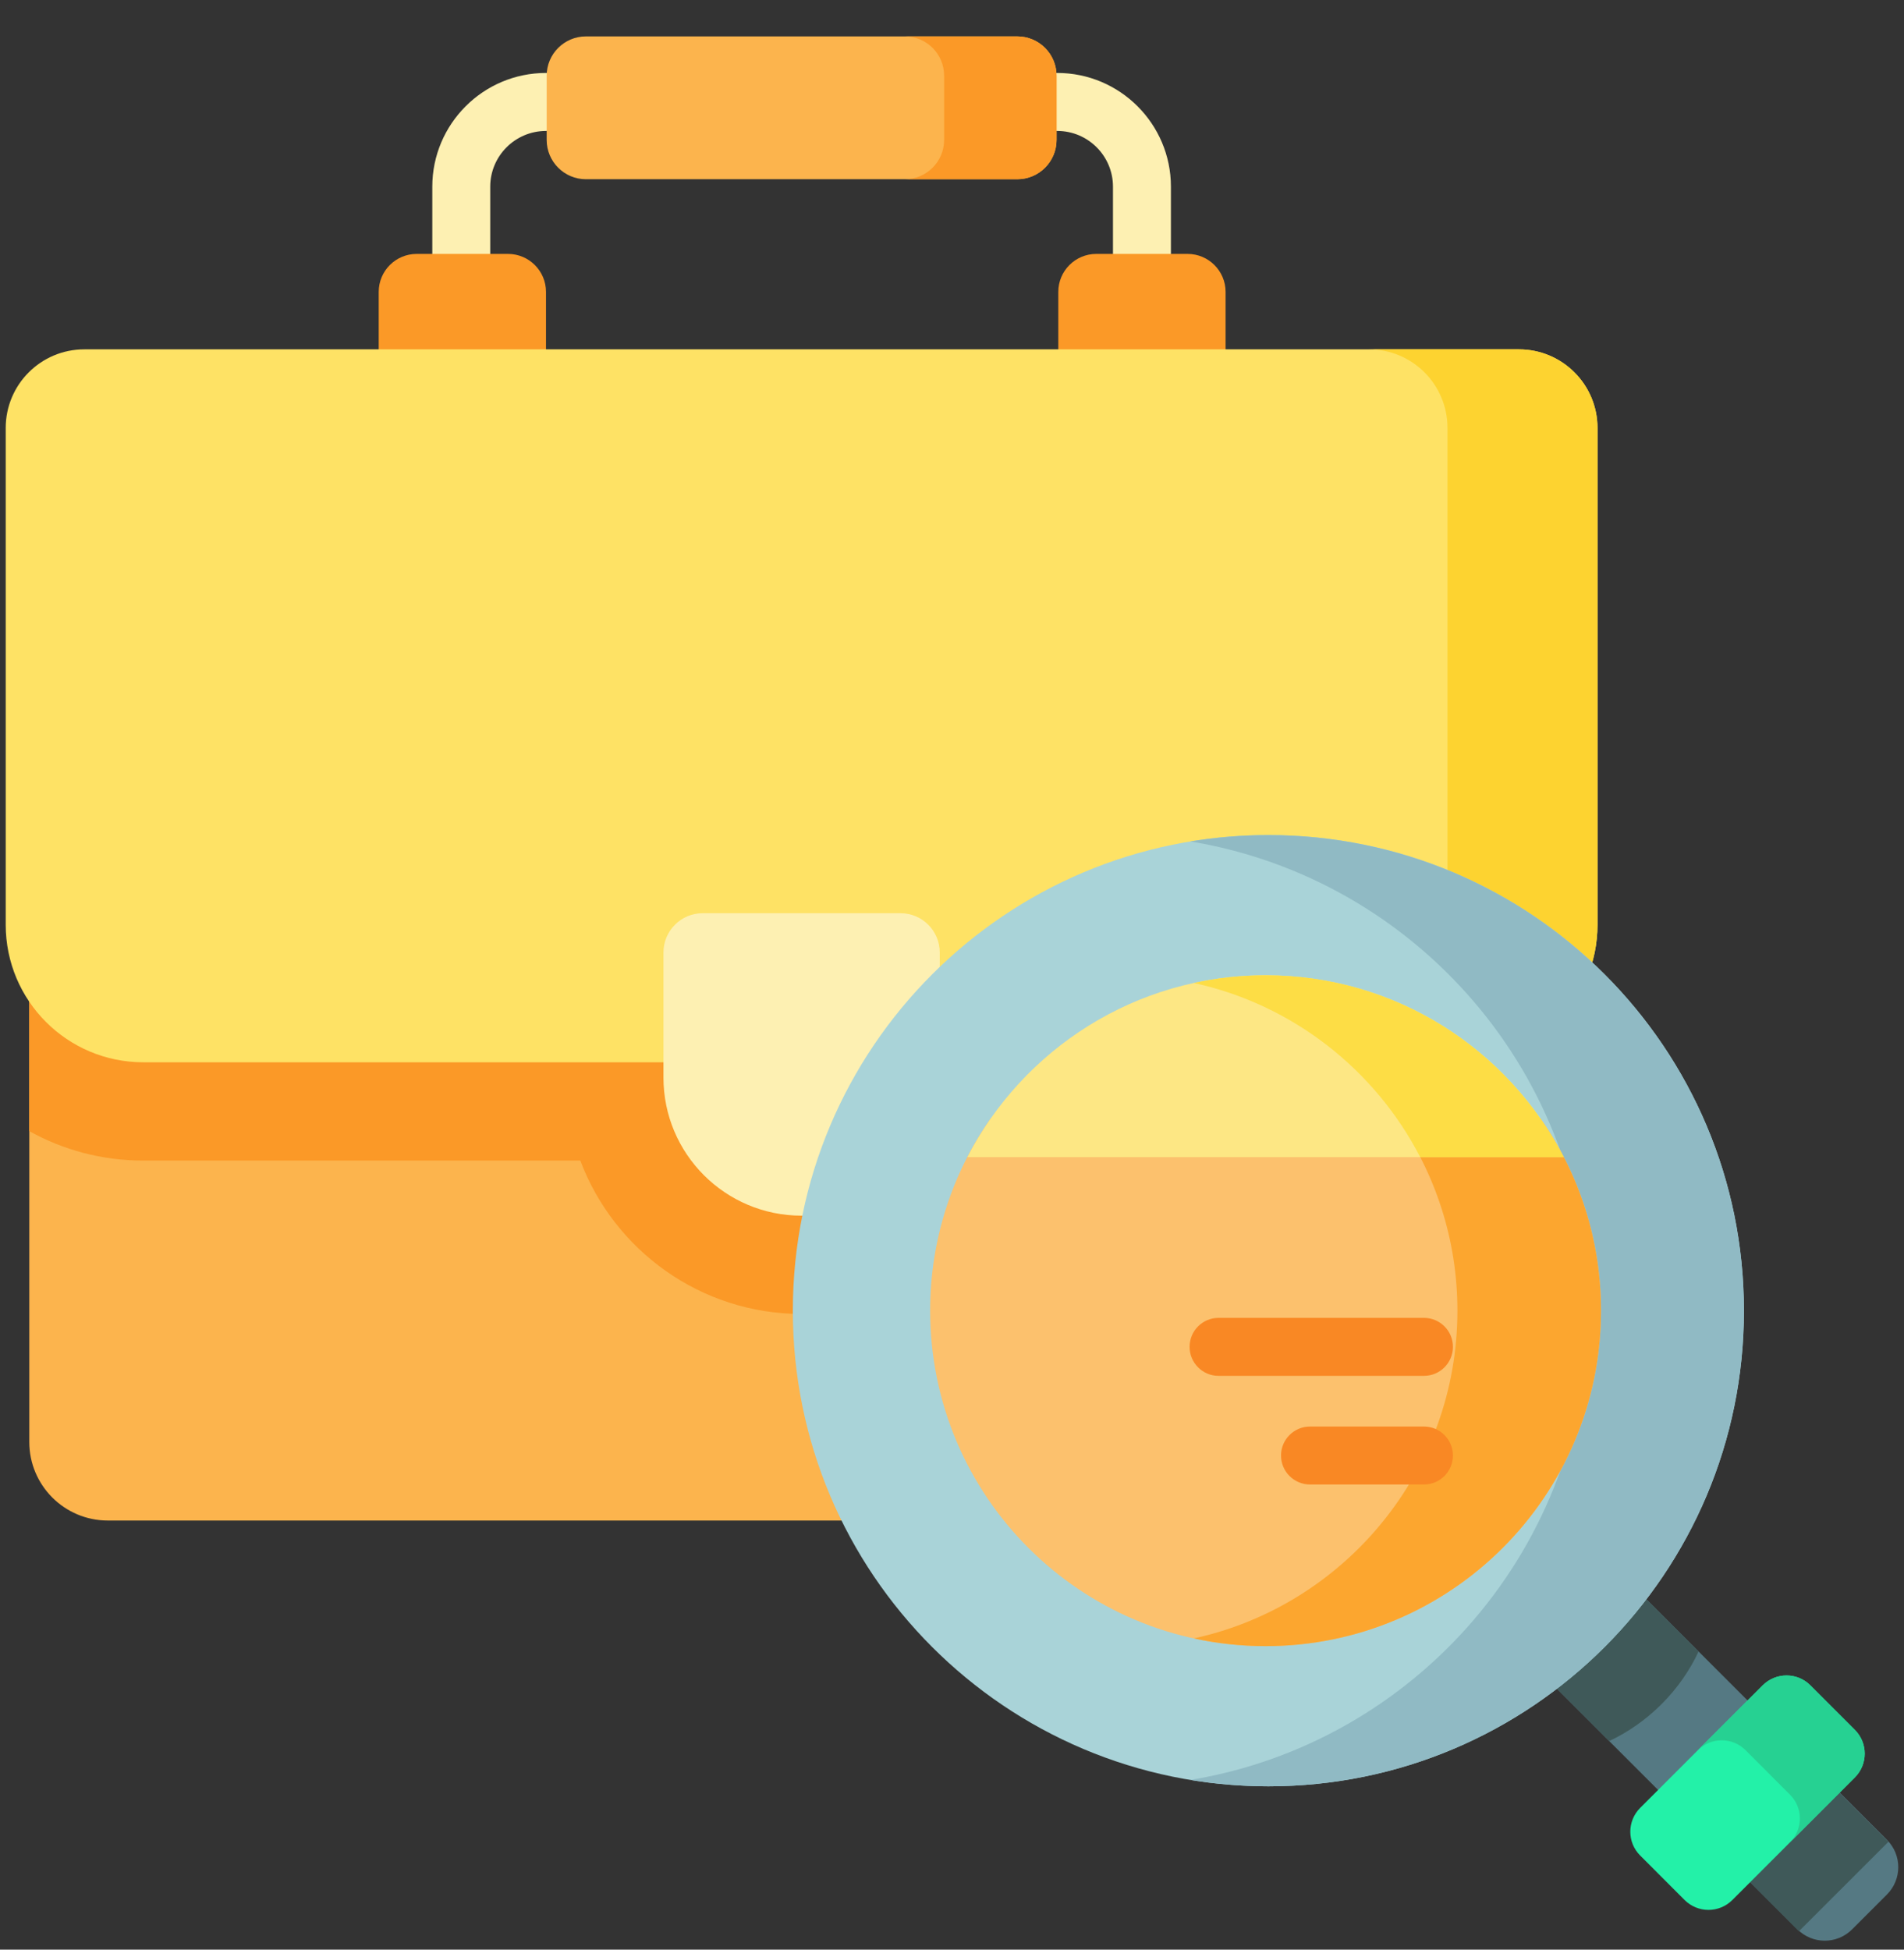 <svg width="42" height="43" viewBox="0 0 42 43" fill="none" xmlns="http://www.w3.org/2000/svg">
<rect x="0" y="0" width="42" height="43" fill="#333333" stroke="none"/>
<g clip-path="url(#clip0_1046_35564)">
<path d="M10.175 6.294C9.822 6.294 9.536 6.008 9.536 5.655V4.117C9.536 2.734 10.661 1.609 12.044 1.609C12.397 1.609 12.683 1.895 12.683 2.248C12.683 2.601 12.397 2.888 12.044 2.888C11.366 2.888 10.814 3.439 10.814 4.117V5.654C10.814 6.008 10.528 6.294 10.175 6.294Z" fill="#FDF0B2"/>
<path d="M25.19 6.294C24.837 6.294 24.551 6.007 24.551 5.654V4.117C24.551 3.439 24 2.888 23.322 2.888C22.969 2.888 22.683 2.601 22.683 2.248C22.683 1.895 22.969 1.609 23.322 1.609C24.704 1.609 25.829 2.734 25.829 4.117V5.655C25.829 6.007 25.543 6.294 25.19 6.294Z" fill="#FDF0B2"/>
<path d="M22.439 3.953H12.925C12.447 3.953 12.059 3.565 12.059 3.086V1.67C12.059 1.191 12.447 0.803 12.925 0.803H22.439C22.918 0.803 23.306 1.191 23.306 1.67V3.086C23.306 3.565 22.918 3.953 22.439 3.953Z" fill="#FCB44D"/>
<path d="M23.306 1.67V3.086C23.306 3.565 22.919 3.953 22.439 3.953H19.959C20.438 3.953 20.826 3.565 20.826 3.086V1.67C20.826 1.19 20.438 0.803 19.959 0.803H22.439C22.919 0.803 23.306 1.19 23.306 1.67Z" fill="#FB9927"/>
<path d="M12.044 8.301H8.354V6.438C8.354 5.975 8.729 5.6 9.192 5.6H11.205C11.668 5.6 12.044 5.975 12.044 6.438V8.301Z" fill="#FB9927"/>
<path d="M27.035 8.301H23.345V6.438C23.345 5.975 23.72 5.6 24.183 5.6H26.196C26.659 5.6 27.035 5.975 27.035 6.438V8.301Z" fill="#FB9927"/>
<path d="M34.719 16.512V31.802C34.719 32.76 33.942 33.536 32.985 33.536H2.379C1.422 33.536 0.646 32.76 0.646 31.802V16.512H34.719Z" fill="#FCB44D"/>
<path d="M34.719 16.512V24.948C33.973 25.362 33.116 25.597 32.205 25.597H22.563C21.821 27.572 19.913 28.98 17.682 28.98C15.452 28.98 13.544 27.572 12.801 25.597H3.159C2.248 25.597 1.391 25.362 0.646 24.948V16.512H34.719Z" fill="#FB9927"/>
<path d="M34.718 16.512V31.802C34.718 32.76 33.942 33.536 32.985 33.536H29.677C30.635 33.536 31.41 32.76 31.41 31.802V16.512H34.718Z" fill="#FB9927"/>
<path d="M32.205 23.429H3.16C1.484 23.429 0.126 22.071 0.126 20.395V9.439C0.126 8.481 0.902 7.705 1.86 7.705H33.505C34.462 7.705 35.239 8.481 35.239 9.439V20.395C35.239 22.071 33.88 23.429 32.205 23.429Z" fill="#FEE265"/>
<path d="M35.239 9.439V20.394C35.239 22.07 33.88 23.428 32.205 23.428H28.896C30.572 23.428 31.93 22.07 31.93 20.394V9.439C31.93 8.481 31.155 7.705 30.197 7.705H33.505C34.462 7.705 35.239 8.481 35.239 9.439Z" fill="#FDD330"/>
<path d="M17.682 26.812C15.999 26.812 14.635 25.448 14.635 23.765V21.008C14.635 20.529 15.023 20.141 15.502 20.141H19.863C20.341 20.141 20.73 20.529 20.73 21.008V23.765C20.73 25.448 19.365 26.812 17.682 26.812Z" fill="#FDF0B2"/>
<path d="M41.624 41.784L40.855 42.553C40.522 42.886 39.983 42.886 39.65 42.553L33.897 36.8L35.871 34.826L41.624 40.579C41.957 40.911 41.957 41.451 41.624 41.784Z" fill="#557983"/>
<path d="M37.864 40.777L39.839 38.803L41.657 40.621L39.682 42.595L37.864 40.777Z" fill="#3F5959"/>
<path d="M37.469 36.425C37.272 36.845 37 37.237 36.654 37.584C36.312 37.925 35.922 38.2 35.497 38.4L33.897 36.8L35.87 34.826L37.469 36.425Z" fill="#3F5959"/>
<path d="M40.915 39.203L38.213 41.906C37.922 42.196 37.452 42.196 37.161 41.906L36.181 40.925C35.89 40.635 35.89 40.164 36.181 39.873L38.883 37.171C39.174 36.88 39.645 36.88 39.935 37.171L40.915 38.151C41.206 38.442 41.206 38.913 40.915 39.203Z" fill="#23F1A8"/>
<path d="M39.935 37.171L40.915 38.152C41.206 38.442 41.206 38.913 40.915 39.203L39.485 40.633C39.776 40.343 39.776 39.872 39.485 39.582L38.505 38.601C38.214 38.31 37.743 38.311 37.453 38.601L38.883 37.171C39.173 36.881 39.644 36.88 39.935 37.171Z" fill="#26D192"/>
<path d="M27.979 39.398C33.772 39.398 38.469 34.701 38.469 28.908C38.469 23.114 33.772 18.418 27.979 18.418C22.186 18.418 17.489 23.114 17.489 28.908C17.489 34.701 22.186 39.398 27.979 39.398Z" fill="#A9D3D8"/>
<path d="M38.469 28.908C38.469 34.701 33.773 39.398 27.98 39.398C27.394 39.398 26.818 39.349 26.259 39.257C31.233 38.436 35.027 34.115 35.027 28.908C35.027 23.7 31.233 19.38 26.259 18.558C26.818 18.466 27.394 18.418 27.98 18.418C33.773 18.418 38.469 23.114 38.469 28.908Z" fill="#90BAC4"/>
<path d="M35.316 28.907C35.316 32.994 32.002 36.306 27.916 36.306C23.83 36.306 20.518 32.994 20.518 28.907C20.518 27.33 21.011 25.868 21.853 24.668H33.98C34.822 25.868 35.316 27.33 35.316 28.907Z" fill="#FCC16D"/>
<path d="M35.315 28.908C35.315 32.994 32.003 36.306 27.917 36.306C27.374 36.306 26.844 36.247 26.334 36.136C29.659 35.411 32.149 32.45 32.149 28.908C32.149 27.331 31.655 25.869 30.814 24.668H33.98C34.822 25.869 35.315 27.331 35.315 28.908Z" fill="#FCA62F"/>
<path d="M34.494 25.521C33.265 23.139 30.782 21.51 27.916 21.51C25.051 21.51 22.568 23.139 21.339 25.521H34.494Z" fill="#FDE784"/>
<path d="M31.328 25.521H34.494C33.265 23.139 30.782 21.51 27.917 21.51C27.374 21.51 26.844 21.569 26.334 21.68C28.513 22.155 30.332 23.591 31.328 25.521Z" fill="#FDDD45"/>
<path d="M31.411 32.741H28.897C28.544 32.741 28.258 32.455 28.258 32.102C28.258 31.749 28.544 31.463 28.897 31.463H31.411C31.764 31.463 32.05 31.749 32.05 32.102C32.05 32.455 31.764 32.741 31.411 32.741Z" fill="#F98824"/>
<path d="M31.411 30.345H26.88C26.527 30.345 26.241 30.058 26.241 29.706C26.241 29.352 26.527 29.066 26.88 29.066H31.411C31.764 29.066 32.05 29.352 32.05 29.706C32.05 30.058 31.764 30.345 31.411 30.345Z" fill="#F98824"/>
</g>
<defs>
<clipPath id="clip0_1046_35564">
<rect width="42" height="42" fill="white" transform="translate(0 0.803)"/>
</clipPath>
</defs>
</svg>
